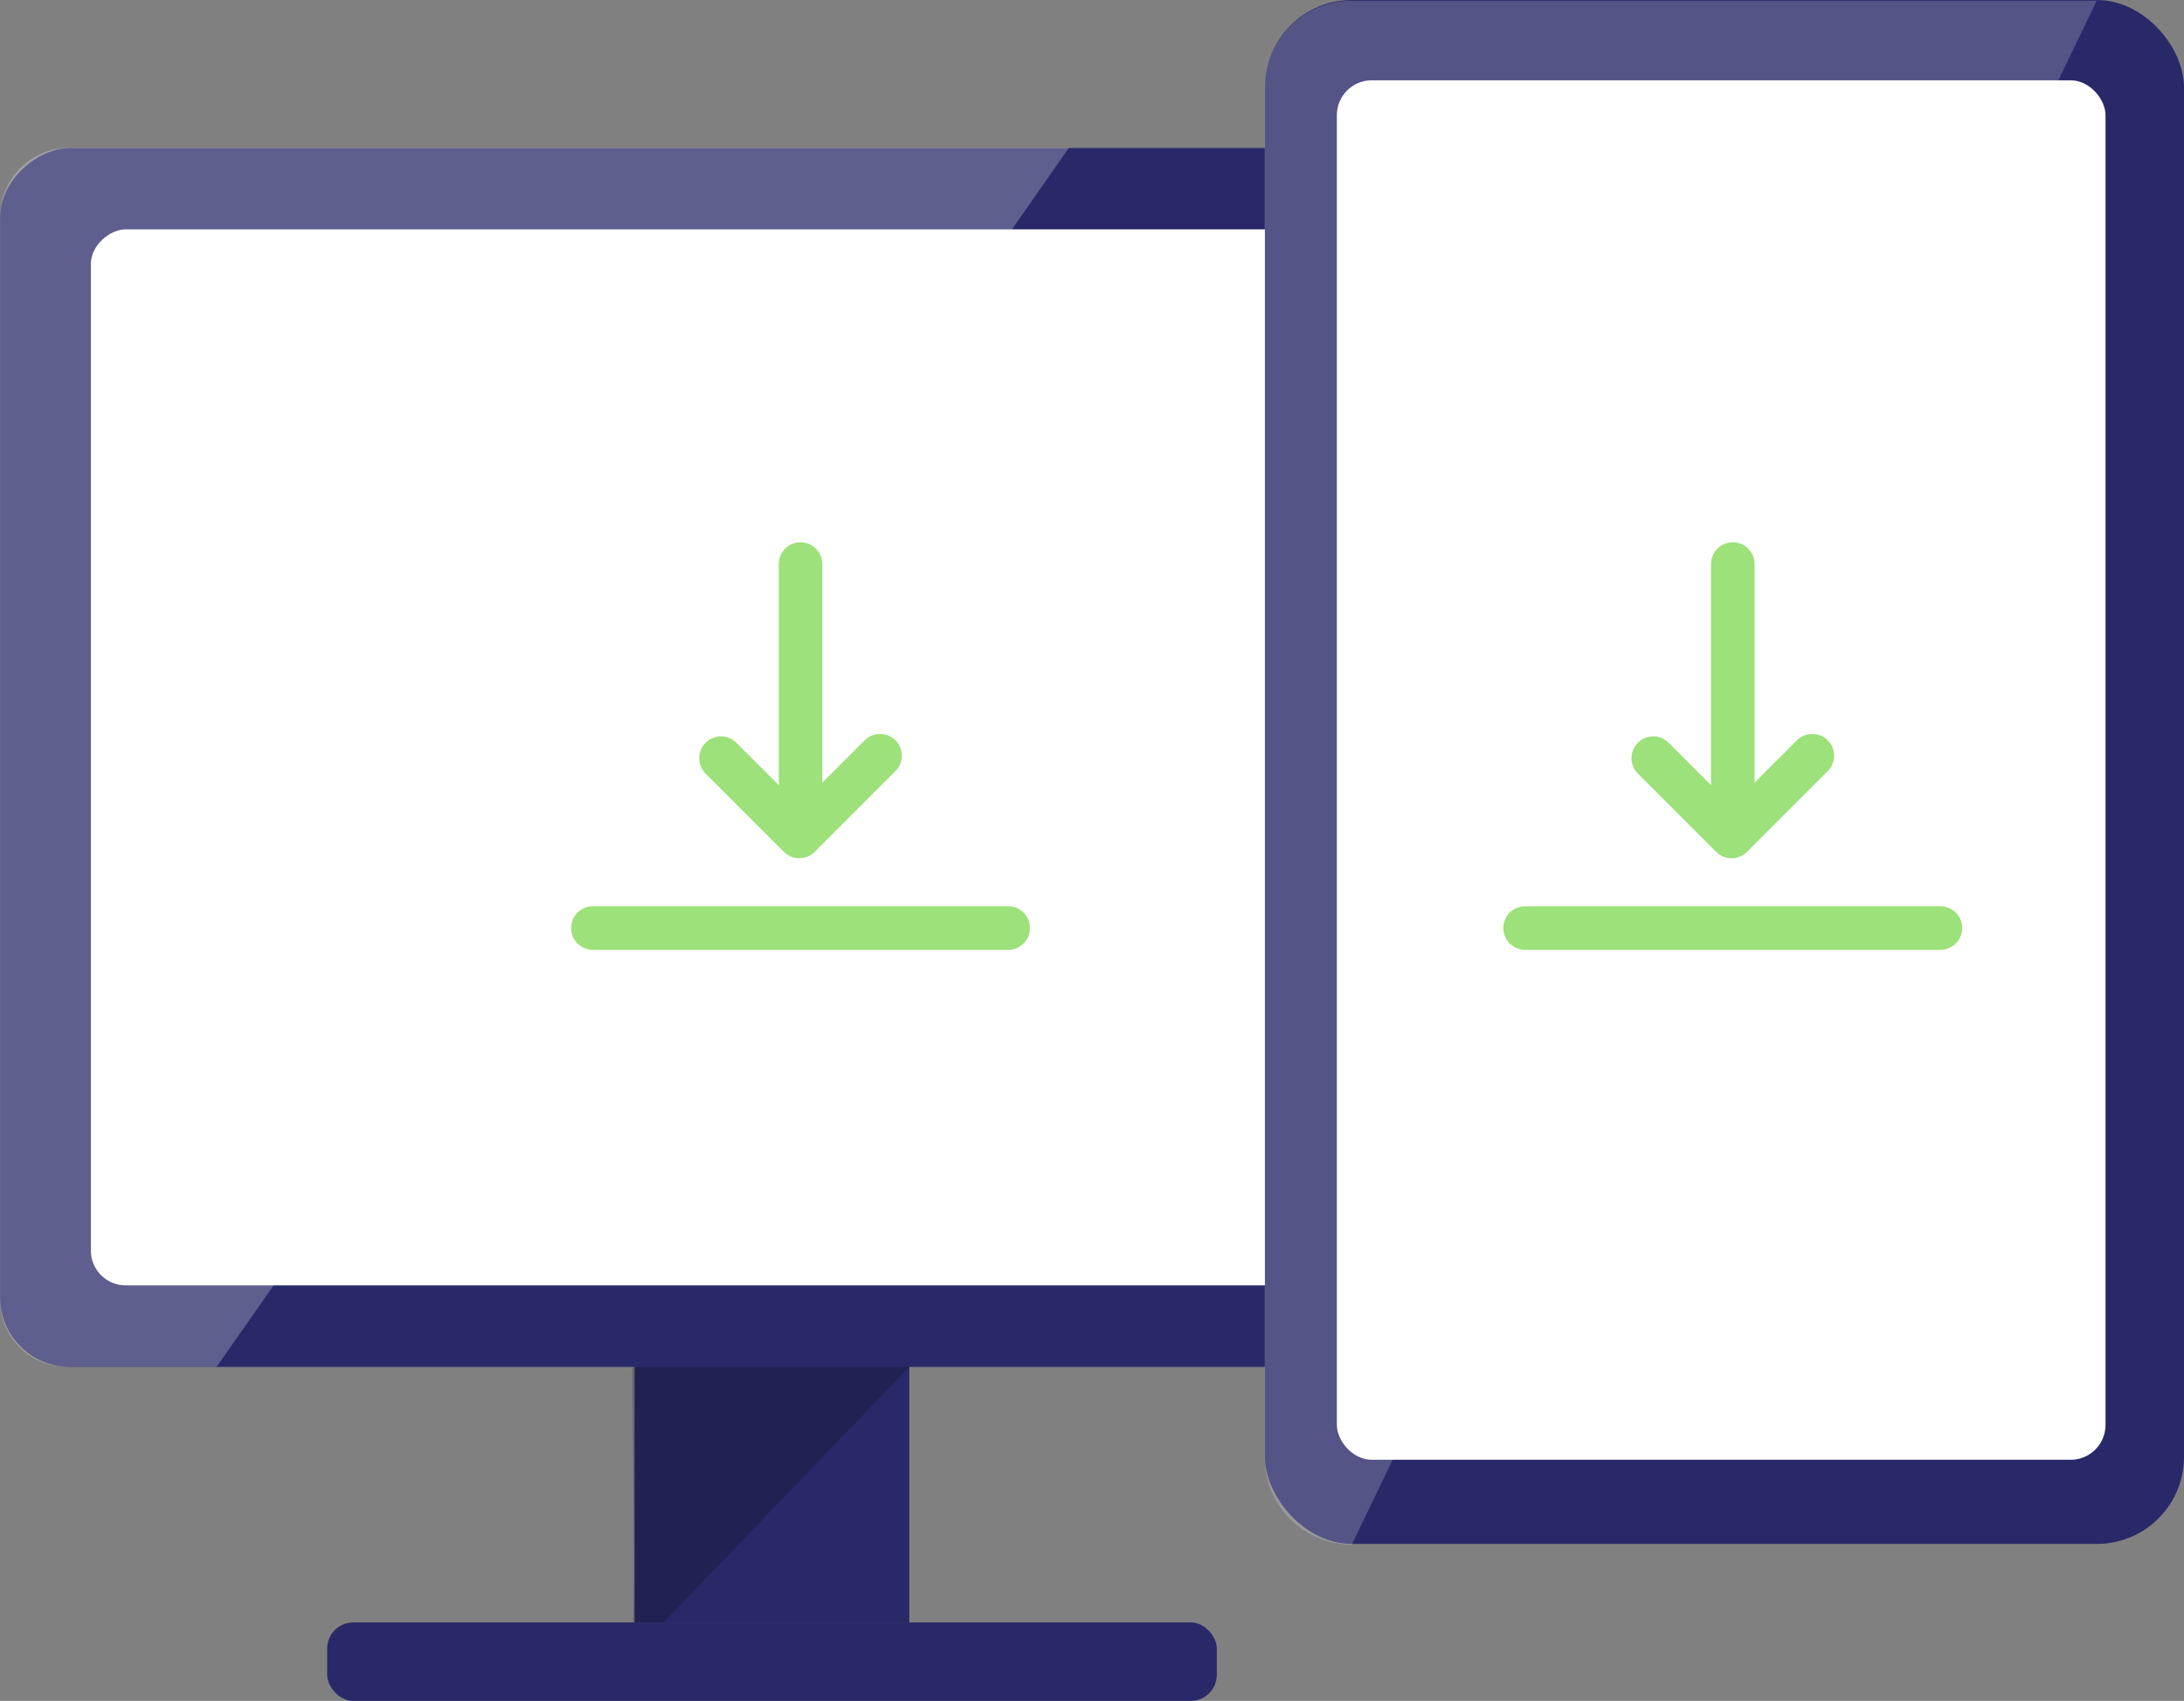 <svg xmlns="http://www.w3.org/2000/svg" xmlns:xlink="http://www.w3.org/1999/xlink" viewBox="0 0 250.72 195.25"><rect x="0" y="0" width="250.72" height="195.25" fill="#808080" stroke="none"/><defs><style>.cls-1,.cls-7{fill:none;}.cls-2{fill:#292969;}.cls-3,.cls-8{fill:#fff;}.cls-4{opacity:0.25;}.cls-5{clip-path:url(#clip-path);}.cls-6,.cls-8{opacity:0.2;}.cls-7{stroke:#9ce179;stroke-linecap:round;stroke-miterlimit:10;stroke-width:5px;}</style><clipPath id="clip-path" transform="translate(0 0)"><rect id="SVGID" class="cls-1" y="16.94" width="122.73" height="139.96"/></clipPath></defs><title>Element 1</title><g id="Ebene_2" data-name="Ebene 2"><g id="Download"><rect class="cls-2" x="18.66" y="-1.67" width="139.92" height="177.23" rx="8" transform="translate(1.68 175.57) rotate(-90)"/><rect class="cls-2" x="72.85" y="154.7" width="31.54" height="31.54"/><rect class="cls-2" x="37.56" y="186.24" width="102.13" height="9.01" rx="3"/><rect class="cls-3" x="29" y="7.77" width="121.22" height="158.35" rx="4" transform="translate(2.66 176.55) rotate(-90)"/><g class="cls-4"><g class="cls-5"><path class="cls-3" d="M122.73,16.94H8a8,8,0,0,0-8,8V149.22a7.68,7.68,0,0,0,7.69,7.68H24.87Z" transform="translate(0 0)"/></g></g><rect class="cls-2" x="145.21" width="105.51" height="177.23" rx="10"/><rect class="cls-3" x="153.47" y="9.22" width="88.24" height="158.35" rx="4"/><path class="cls-6" d="M104.39,156.9H72.62c-.09,0,.34,29.3,0,29.34h3.56Z" transform="translate(0 0)"/><line class="cls-7" x1="91.9" y1="95.33" x2="91.9" y2="64.75"/><line class="cls-7" x1="92.04" y1="95.74" x2="101.03" y2="86.75"/><line class="cls-7" x1="91.76" y1="96.02" x2="82.77" y2="87.03"/><line class="cls-7" x1="115.74" y1="106.53" x2="68.06" y2="106.53"/><path class="cls-8" d="M155.18,177.31a10,10,0,0,1-10-10V10.08a10,10,0,0,1,10-10h85.51C240.64.33,155.18,177.31,155.18,177.31Z" transform="translate(0 0)"/><line class="cls-7" x1="198.92" y1="95.33" x2="198.92" y2="64.75"/><line class="cls-7" x1="199.06" y1="95.74" x2="208.05" y2="86.75"/><line class="cls-7" x1="198.78" y1="96.02" x2="189.79" y2="87.03"/><line class="cls-7" x1="222.76" y1="106.53" x2="175.08" y2="106.53"/></g></g></svg>